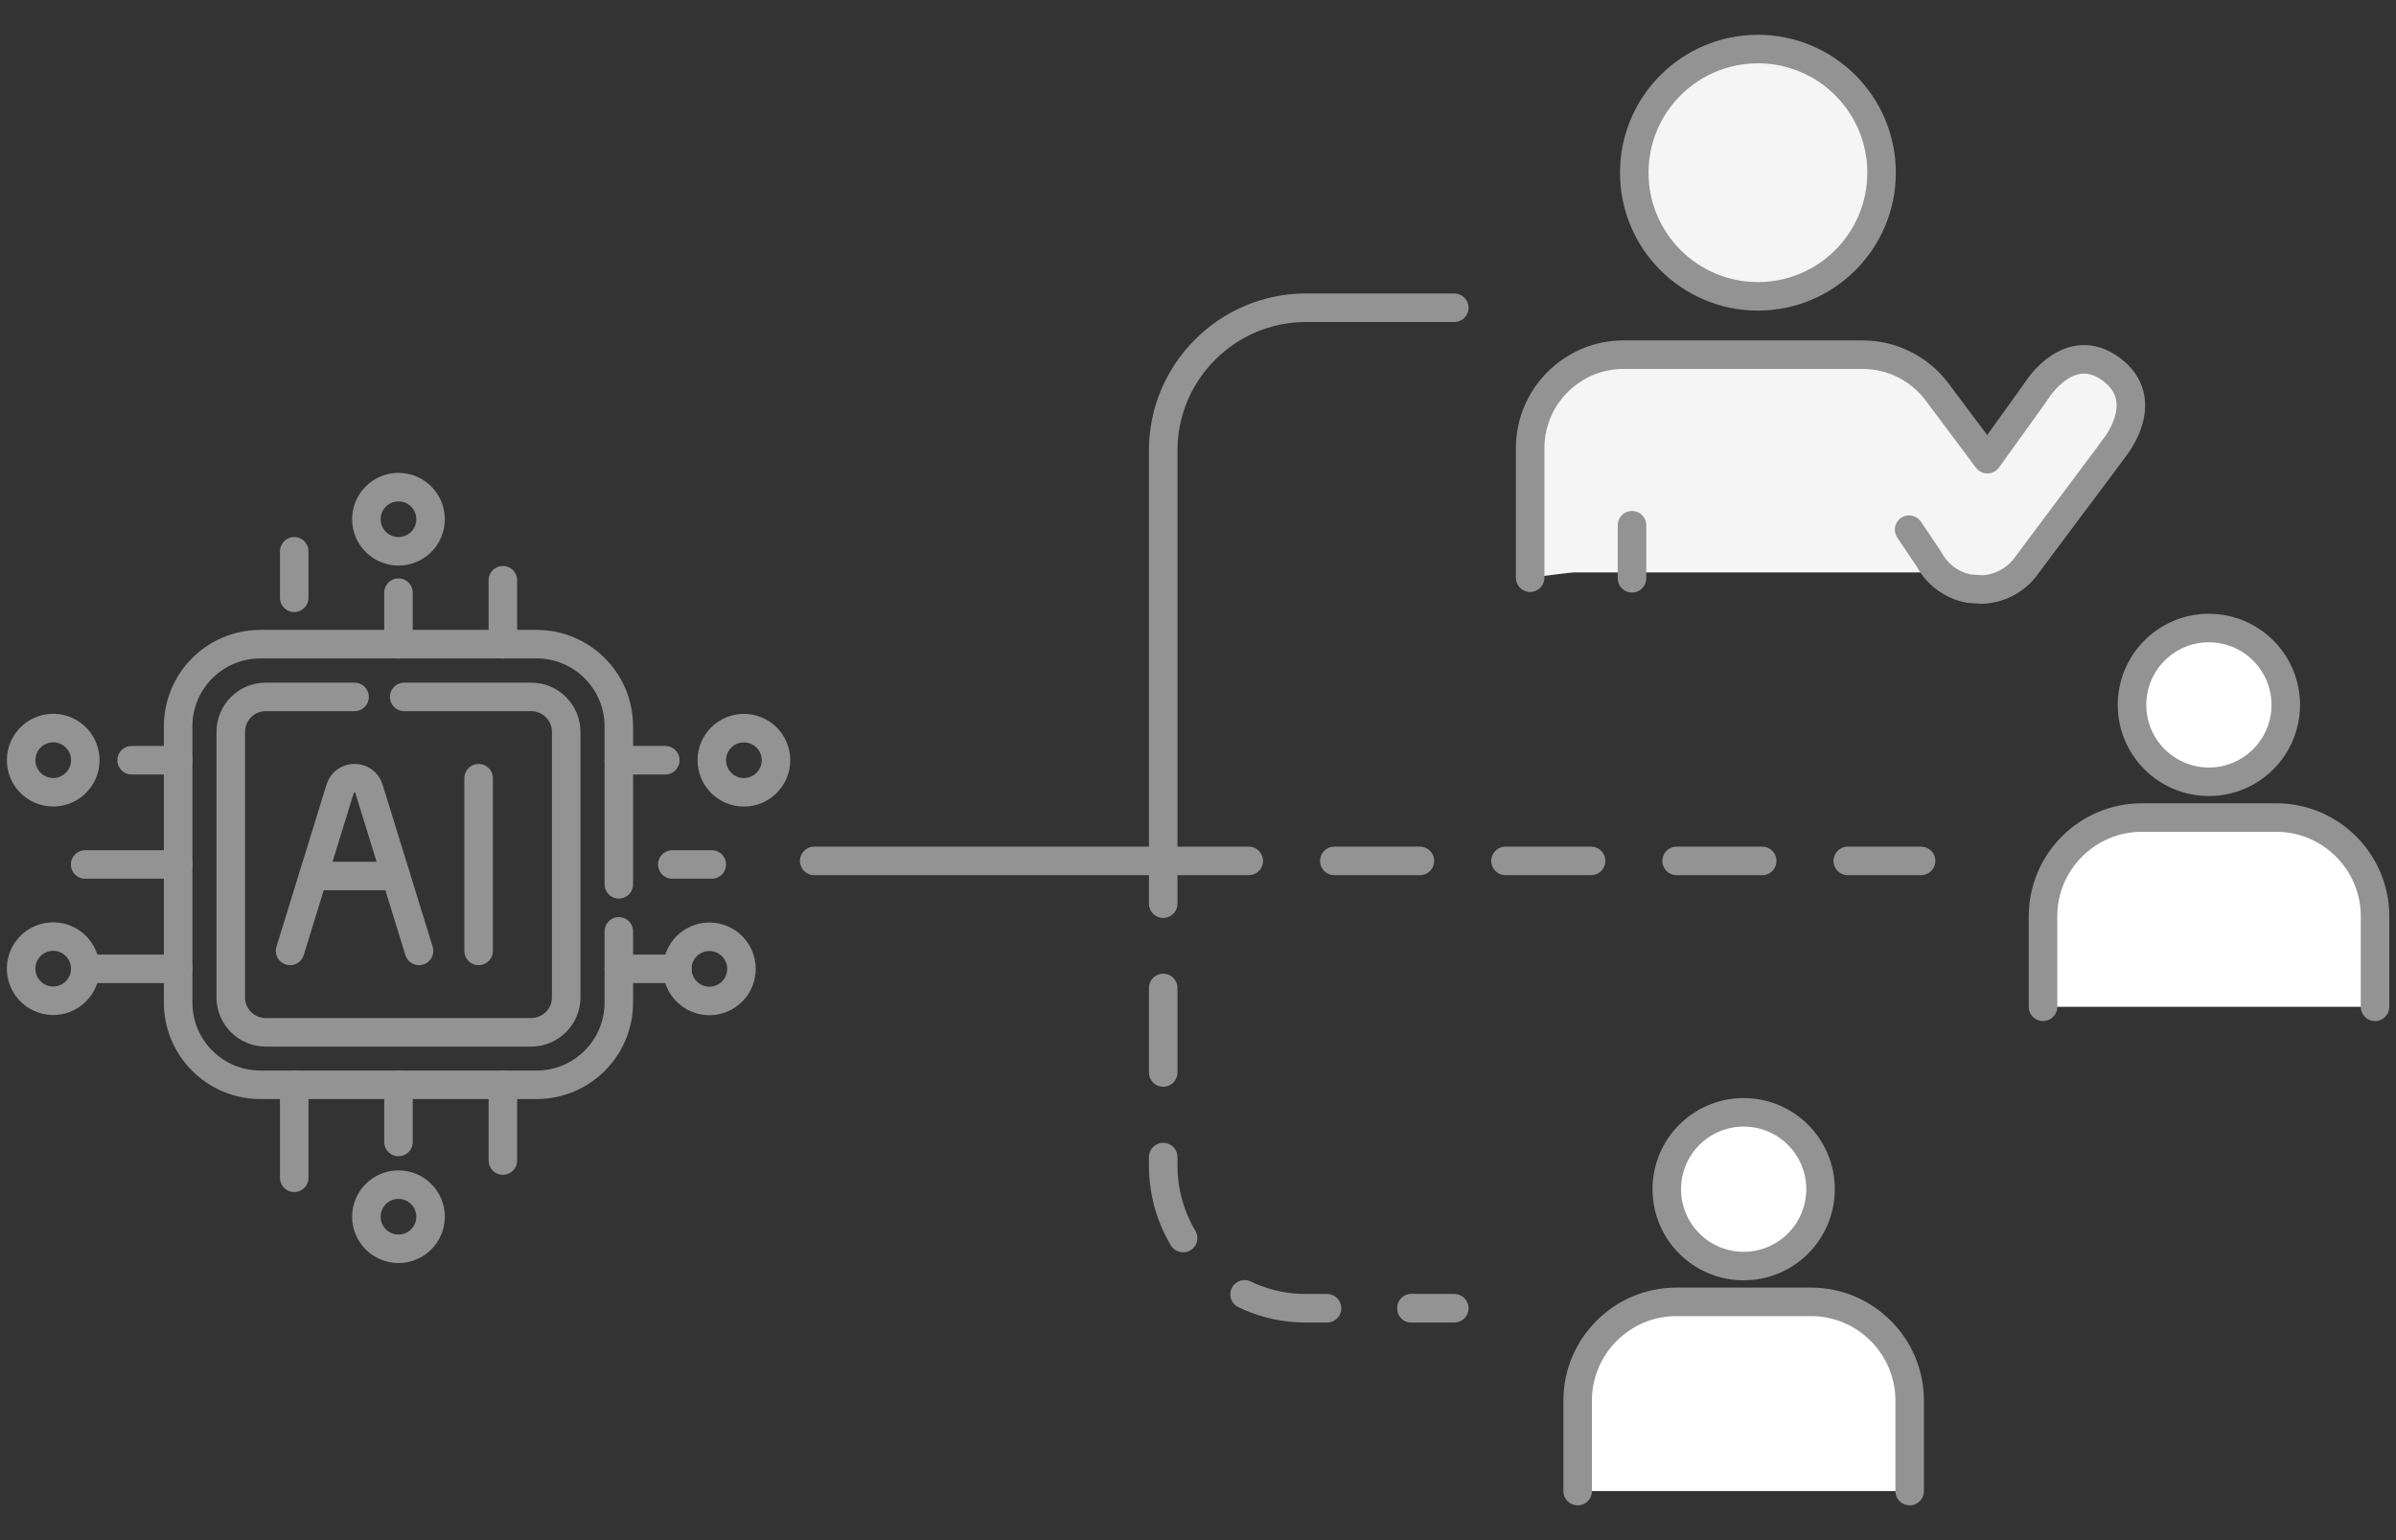 <?xml version="1.0" encoding="UTF-8"?>
<svg id="layout" xmlns="http://www.w3.org/2000/svg" viewBox="0 0 168 108">
  <rect x="0" y="0" width="168" height="108" fill="#333333" stroke="none"/>
  <defs>
    <style>
      .cls-1, .cls-2, .cls-3, .cls-4, .cls-5, .cls-6 {
        stroke: #939393;
        stroke-linecap: round;
        stroke-linejoin: round;
        stroke-width: 2px;
      }

      .cls-1, .cls-3, .cls-4, .cls-6 {
        fill: none;
      }

      .cls-2, .cls-7 {
        fill: #f5f5f5;
      }

      .cls-3 {
        stroke-dasharray: 6 0 0;
      }

      .cls-4 {
        stroke-dasharray: 5.93 0 0 5.93 0 0;
      }

      .cls-5 {
        fill: #fff;
      }

      .cls-6 {
        stroke-dasharray: 0 5.93 0 0;
      }
    </style>
  </defs>
  <g>
    <path class="cls-1" d="M43.39,65.31v4.99c0,3.19-2.58,5.77-5.77,5.77h-19.36c-3.19,0-5.77-2.58-5.77-5.77v-19.36c0-3.19,2.58-5.77,5.77-5.77h19.36c3.19,0,5.77,2.58,5.77,5.77v11.07"/>
    <g>
      <line class="cls-1" x1="20.63" y1="41.92" x2="20.63" y2="38.66"/>
      <line class="cls-1" x1="27.94" y1="45.18" x2="27.94" y2="41.56"/>
      <line class="cls-1" x1="35.26" y1="45.18" x2="35.26" y2="40.69"/>
    </g>
    <g>
      <line class="cls-1" x1="43.39" y1="53.31" x2="46.65" y2="53.31"/>
      <line class="cls-1" x1="47.14" y1="60.62" x2="49.91" y2="60.62"/>
      <line class="cls-1" x1="43.39" y1="67.94" x2="47.49" y2="67.94"/>
    </g>
    <g>
      <line class="cls-1" x1="35.26" y1="76.07" x2="35.26" y2="81.38"/>
      <line class="cls-1" x1="27.94" y1="76.07" x2="27.94" y2="80.08"/>
      <line class="cls-1" x1="20.63" y1="76.07" x2="20.63" y2="82.59"/>
    </g>
    <g>
      <line class="cls-1" x1="12.49" y1="67.94" x2="5.97" y2="67.94"/>
      <line class="cls-1" x1="12.49" y1="60.62" x2="5.97" y2="60.62"/>
      <line class="cls-1" x1="12.49" y1="53.31" x2="9.23" y2="53.31"/>
    </g>
    <path class="cls-1" d="M28.34,48.87h8.91c1.35,0,2.45,1.1,2.45,2.45v18.62c0,1.35-1.1,2.45-2.45,2.45h-18.62c-1.35,0-2.45-1.1-2.45-2.45v-18.62c0-1.35,1.1-2.45,2.45-2.45h6.23"/>
    <g>
      <path class="cls-1" d="M29.38,66.68l-3.51-11.37c-.31-.99-1.71-.99-2.02,0l-3.51,11.37"/>
      <line class="cls-1" x1="21.97" y1="61.43" x2="27.76" y2="61.43"/>
      <line class="cls-1" x1="33.56" y1="54.57" x2="33.56" y2="66.68"/>
    </g>
    <circle class="cls-1" cx="27.94" cy="36.41" r="2.25"/>
    <circle class="cls-1" cx="3.73" cy="67.94" r="2.25" transform="translate(-63.25 55.95) rotate(-76.72)"/>
    <circle class="cls-1" cx="3.73" cy="53.31" r="2.25" transform="translate(-49.01 44.69) rotate(-76.72)"/>
    <circle class="cls-1" cx="27.94" cy="85.32" r="2.25"/>
    <circle class="cls-1" cx="52.16" cy="53.31" r="2.25"/>
    <circle class="cls-1" cx="49.74" cy="67.94" r="2.25"/>
  </g>
  <path class="cls-1" d="M81.56,60.37v-28.79c0-5.5,4.5-10,10-10h10.41"/>
  <g>
    <line class="cls-1" x1="101.97" y1="91.74" x2="98.97" y2="91.74"/>
    <line class="cls-6" x1="98.97" y1="91.74" x2="94.05" y2="91.74"/>
    <path class="cls-4" d="M93.05,91.74h-1.49c-5.5,0-10-4.5-10-10v-18.38"/>
    <line class="cls-1" x1="81.56" y1="63.37" x2="81.56" y2="60.37"/>
  </g>
  <line class="cls-3" x1="81.56" y1="60.37" x2="134.7" y2="60.37"/>
  <line class="cls-1" x1="57.09" y1="60.37" x2="81.56" y2="60.37"/>
  <g>
    <rect class="cls-7" x="107.27" y="33.1" width="28.54" height="7.04"/>
    <g>
      <circle class="cls-2" cx="123.26" cy="12.11" r="8.67"/>
      <path class="cls-2" d="M133.86,37.14l1.38,2.05c.59,1.11,1.63,1.87,2.84,2.09l.91.06c1.23-.05,2.38-.67,3.1-1.68l5.69-7.61.57-.78s2.61-3.26-.36-5.41c-2.89-2.09-5.12,1.43-5.12,1.43l-.55.78-2.97,4.13-2.52-3.37-1.07-1.43c-1.2-1.54-3.07-2.53-5.16-2.53h-16.77c-3.6,0-6.54,2.95-6.54,6.54v9.1"/>
      <line class="cls-2" x1="114.43" y1="36.83" x2="114.43" y2="40.55"/>
    </g>
  </g>
  <g>
    <path class="cls-5" d="M143.25,70.6v-6.35c0-3.81,3.11-6.92,6.92-6.92h9.44c3.81,0,6.92,3.11,6.92,6.92v6.35"/>
    <circle class="cls-5" cx="154.88" cy="49.43" r="5.39"/>
  </g>
  <g>
    <path class="cls-5" d="M110.62,104.56v-6.35c0-3.81,3.11-6.92,6.92-6.92h9.44c3.81,0,6.92,3.11,6.92,6.92v6.35"/>
    <circle class="cls-5" cx="122.26" cy="83.39" r="5.39"/>
  </g>
</svg>